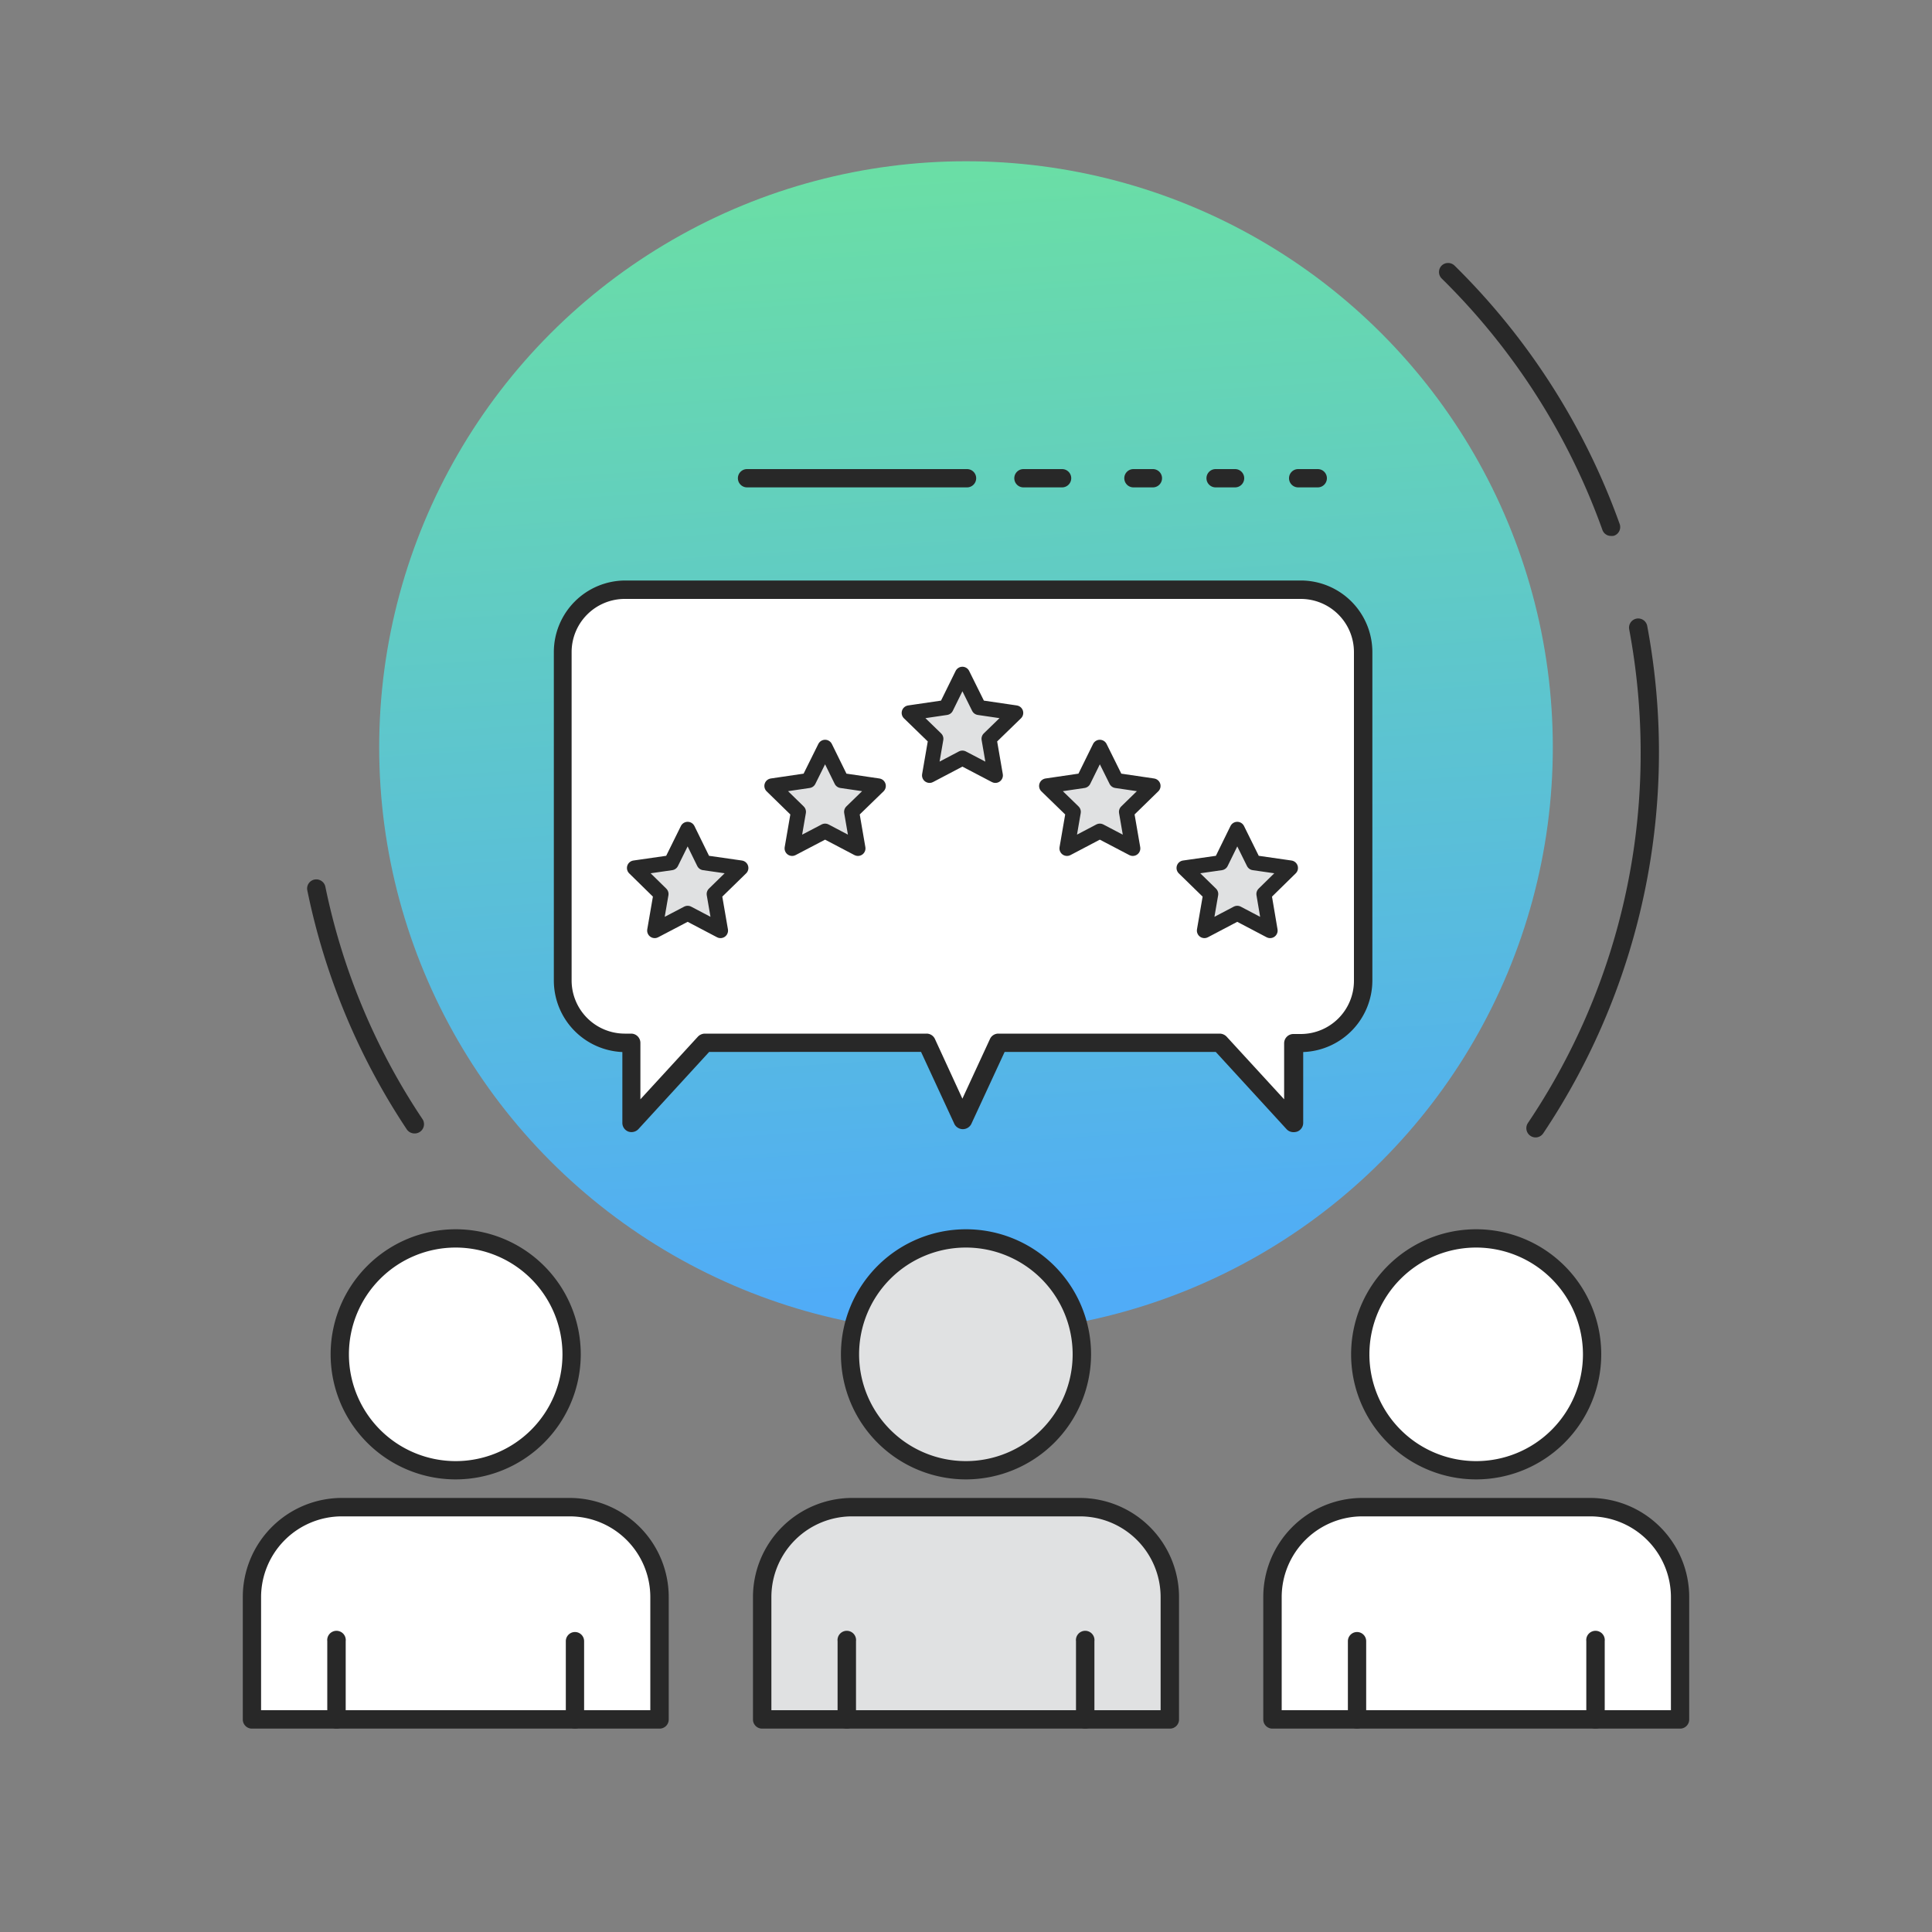 <svg id="Layer_1" data-name="Layer 1" xmlns="http://www.w3.org/2000/svg" xmlns:xlink="http://www.w3.org/1999/xlink" viewBox="0 0 150 150"><rect x="0" y="0" width="150" height="150" fill="#808080" stroke="none"/><defs><style>.cls-1{fill:url(#linear-gradient);}.cls-2{fill:#282828;}.cls-3{fill:#fff;}.cls-4,.cls-5{fill:#e0e1e2;}.cls-5{stroke:#282828;stroke-linejoin:round;stroke-width:1.17px;}</style><linearGradient id="linear-gradient" x1="70.88" y1="-5.59" x2="77.72" y2="99.96" gradientUnits="userSpaceOnUse"><stop offset="0" stop-color="#70e994"/><stop offset="1" stop-color="#50acf7"/></linearGradient></defs><ellipse class="cls-1" cx="75" cy="58.02" rx="45.56" ry="45.5"/><path class="cls-2" d="M32.18,88a.72.72,0,0,1-.6-.32,52.47,52.47,0,0,1-7.72-18.55.71.71,0,0,1,.55-.84.72.72,0,0,1,.85.55,50.85,50.85,0,0,0,7.51,18A.72.72,0,0,1,32.18,88Z"/><path class="cls-2" d="M119.21,88.31a.72.72,0,0,1-.59-1.11,51.34,51.34,0,0,0,8.76-28.76,52,52,0,0,0-.89-9.58.71.71,0,0,1,1.4-.26A53.2,53.2,0,0,1,119.81,88,.72.72,0,0,1,119.21,88.31Z"/><path class="cls-2" d="M125.08,41.61a.7.7,0,0,1-.67-.47,51.92,51.92,0,0,0-12.48-19.52.71.71,0,0,1,0-1,.72.72,0,0,1,1,0,53.45,53.45,0,0,1,12.82,20.06.71.71,0,0,1-.43.91A.67.67,0,0,1,125.08,41.61Z"/><path class="cls-3" d="M44.38,105.15a9,9,0,1,1-9-9A9,9,0,0,1,44.38,105.15Z"/><path class="cls-2" d="M35.38,114.86a9.71,9.71,0,1,1,9.71-9.71A9.72,9.72,0,0,1,35.38,114.86Zm0-18a8.29,8.29,0,1,0,8.29,8.29A8.3,8.3,0,0,0,35.38,96.86Z"/><path class="cls-3" d="M51.21,133.5H19.56V124a7,7,0,0,1,7-7H44.22a7,7,0,0,1,7,7Z"/><path class="cls-2" d="M51.21,134.21H19.56a.71.71,0,0,1-.71-.71V124a7.7,7.7,0,0,1,7.69-7.7H44.22a7.7,7.7,0,0,1,7.7,7.7v9.5A.71.71,0,0,1,51.21,134.21Zm-30.94-1.43H50.49V124a6.27,6.27,0,0,0-6.27-6.27H26.54A6.28,6.28,0,0,0,20.27,124Z"/><path class="cls-2" d="M44.64,134.21a.71.71,0,0,1-.71-.71v-6.08a.71.71,0,1,1,1.42,0v6.08A.71.71,0,0,1,44.64,134.21Z"/><path class="cls-2" d="M26.13,134.21a.71.71,0,0,1-.72-.71v-6.08a.72.72,0,1,1,1.43,0v6.08A.71.71,0,0,1,26.13,134.21Z"/><circle class="cls-3" cx="114.62" cy="105.15" r="9"/><path class="cls-2" d="M114.62,114.86a9.71,9.71,0,1,1,9.7-9.71A9.72,9.72,0,0,1,114.62,114.86Zm0-18a8.29,8.29,0,1,0,8.28,8.29A8.3,8.3,0,0,0,114.62,96.86Z"/><path class="cls-3" d="M130.44,133.5H98.79V124a7,7,0,0,1,7-7h17.68a7,7,0,0,1,7,7Z"/><path class="cls-2" d="M130.44,134.21H98.79a.71.71,0,0,1-.71-.71V124a7.7,7.7,0,0,1,7.7-7.7h17.68a7.7,7.7,0,0,1,7.69,7.7v9.5A.71.71,0,0,1,130.44,134.21Zm-30.93-1.43h30.22V124a6.28,6.28,0,0,0-6.27-6.27H105.78A6.27,6.27,0,0,0,99.51,124Z"/><path class="cls-2" d="M123.87,134.21a.71.71,0,0,1-.71-.71v-6.08a.72.72,0,1,1,1.43,0v6.08A.71.71,0,0,1,123.87,134.21Z"/><path class="cls-2" d="M105.36,134.21a.71.71,0,0,1-.71-.71v-6.08a.71.71,0,1,1,1.42,0v6.08A.71.71,0,0,1,105.36,134.21Z"/><path class="cls-3" d="M101,45.79H48.5a4.83,4.83,0,0,0-4.83,4.83V76.13A4.84,4.84,0,0,0,48.5,81H49v6.21L54.75,81H71.94l2.78,6,2.79-6H94.7l5.72,6.21V81H101a4.84,4.84,0,0,0,4.83-4.84V50.62A4.83,4.83,0,0,0,101,45.79Z"/><path class="cls-2" d="M100.42,87.9a.72.72,0,0,1-.53-.23l-5.5-6H78l-2.6,5.62a.74.74,0,0,1-1.29,0l-2.6-5.62H55.06l-5.5,6a.74.74,0,0,1-.79.18.72.72,0,0,1-.45-.66V81.68A5.56,5.56,0,0,1,43,76.13V50.62a5.56,5.56,0,0,1,5.55-5.55H101a5.56,5.56,0,0,1,5.55,5.55V76.13a5.57,5.57,0,0,1-5.37,5.55v5.51a.72.72,0,0,1-.45.66A.85.85,0,0,1,100.42,87.9ZM77.51,80.25H94.7a.76.76,0,0,1,.53.23l4.47,4.87V81a.72.72,0,0,1,.72-.72H101a4.13,4.13,0,0,0,4.12-4.12V50.62A4.13,4.13,0,0,0,101,46.5H48.5a4.13,4.13,0,0,0-4.12,4.12V76.13a4.13,4.13,0,0,0,4.12,4.12H49a.72.72,0,0,1,.72.72v4.38l4.47-4.87a.76.76,0,0,1,.53-.23H71.94a.71.71,0,0,1,.65.42l2.13,4.63,2.14-4.63A.71.71,0,0,1,77.51,80.25Z"/><path class="cls-4" d="M84,105.15a9,9,0,1,1-9-9A9,9,0,0,1,84,105.15Z"/><path class="cls-2" d="M75,114.86a9.71,9.71,0,1,1,9.71-9.71A9.73,9.73,0,0,1,75,114.86Zm0-18a8.29,8.29,0,1,0,8.28,8.29A8.29,8.29,0,0,0,75,96.86Z"/><path class="cls-4" d="M90.82,133.5H59.18V124a7,7,0,0,1,7-7H83.84a7,7,0,0,1,7,7Z"/><path class="cls-2" d="M90.82,134.21H59.18a.71.71,0,0,1-.72-.71V124a7.71,7.71,0,0,1,7.7-7.7H83.84a7.71,7.71,0,0,1,7.7,7.7v9.5A.71.71,0,0,1,90.82,134.21Zm-30.93-1.43H90.11V124a6.27,6.27,0,0,0-6.27-6.27H66.16A6.27,6.27,0,0,0,59.89,124Z"/><path class="cls-2" d="M84.26,134.21a.71.71,0,0,1-.72-.71v-6.08a.72.72,0,1,1,1.43,0v6.08A.71.71,0,0,1,84.26,134.21Z"/><path class="cls-2" d="M65.74,134.21a.71.71,0,0,1-.71-.71v-6.08a.72.72,0,1,1,1.43,0v6.08A.71.71,0,0,1,65.74,134.21Z"/><polygon class="cls-5" points="53.39 64.39 54.66 66.98 57.52 67.39 55.45 69.41 55.94 72.25 53.39 70.91 50.83 72.25 51.32 69.41 49.26 67.39 52.11 66.98 53.39 64.39"/><polygon class="cls-5" points="64.06 58.02 65.33 60.6 68.19 61.02 66.12 63.03 66.61 65.87 64.06 64.53 61.5 65.87 61.99 63.03 59.93 61.02 62.78 60.6 64.06 58.02"/><polygon class="cls-5" points="74.72 52.35 76 54.93 78.86 55.35 76.79 57.36 77.28 60.2 74.72 58.86 72.17 60.2 72.66 57.36 70.59 55.35 73.45 54.93 74.72 52.35"/><polygon class="cls-5" points="85.39 58.02 86.67 60.6 89.52 61.02 87.46 63.03 87.95 65.87 85.39 64.53 82.84 65.87 83.33 63.03 81.26 61.02 84.12 60.6 85.39 58.02"/><polygon class="cls-5" points="96.06 64.39 97.34 66.98 100.19 67.39 98.13 69.41 98.61 72.25 96.06 70.91 93.51 72.25 94 69.41 91.93 67.39 94.79 66.98 96.06 64.39"/><path class="cls-2" d="M75.08,37.84H58a.71.71,0,0,1,0-1.42H75.08a.71.71,0,1,1,0,1.42Z"/><path class="cls-2" d="M82.46,37.84h-3a.71.71,0,1,1,0-1.42h3a.71.71,0,0,1,0,1.42Z"/><path class="cls-2" d="M89.47,37.84H88a.71.71,0,0,1,0-1.42h1.51a.71.71,0,1,1,0,1.42Z"/><path class="cls-2" d="M95.89,37.84H94.38a.71.71,0,1,1,0-1.42h1.51a.71.71,0,0,1,0,1.42Z"/><path class="cls-2" d="M102.31,37.84h-1.52a.71.71,0,0,1,0-1.42h1.52a.71.71,0,0,1,0,1.42Z"/></svg>